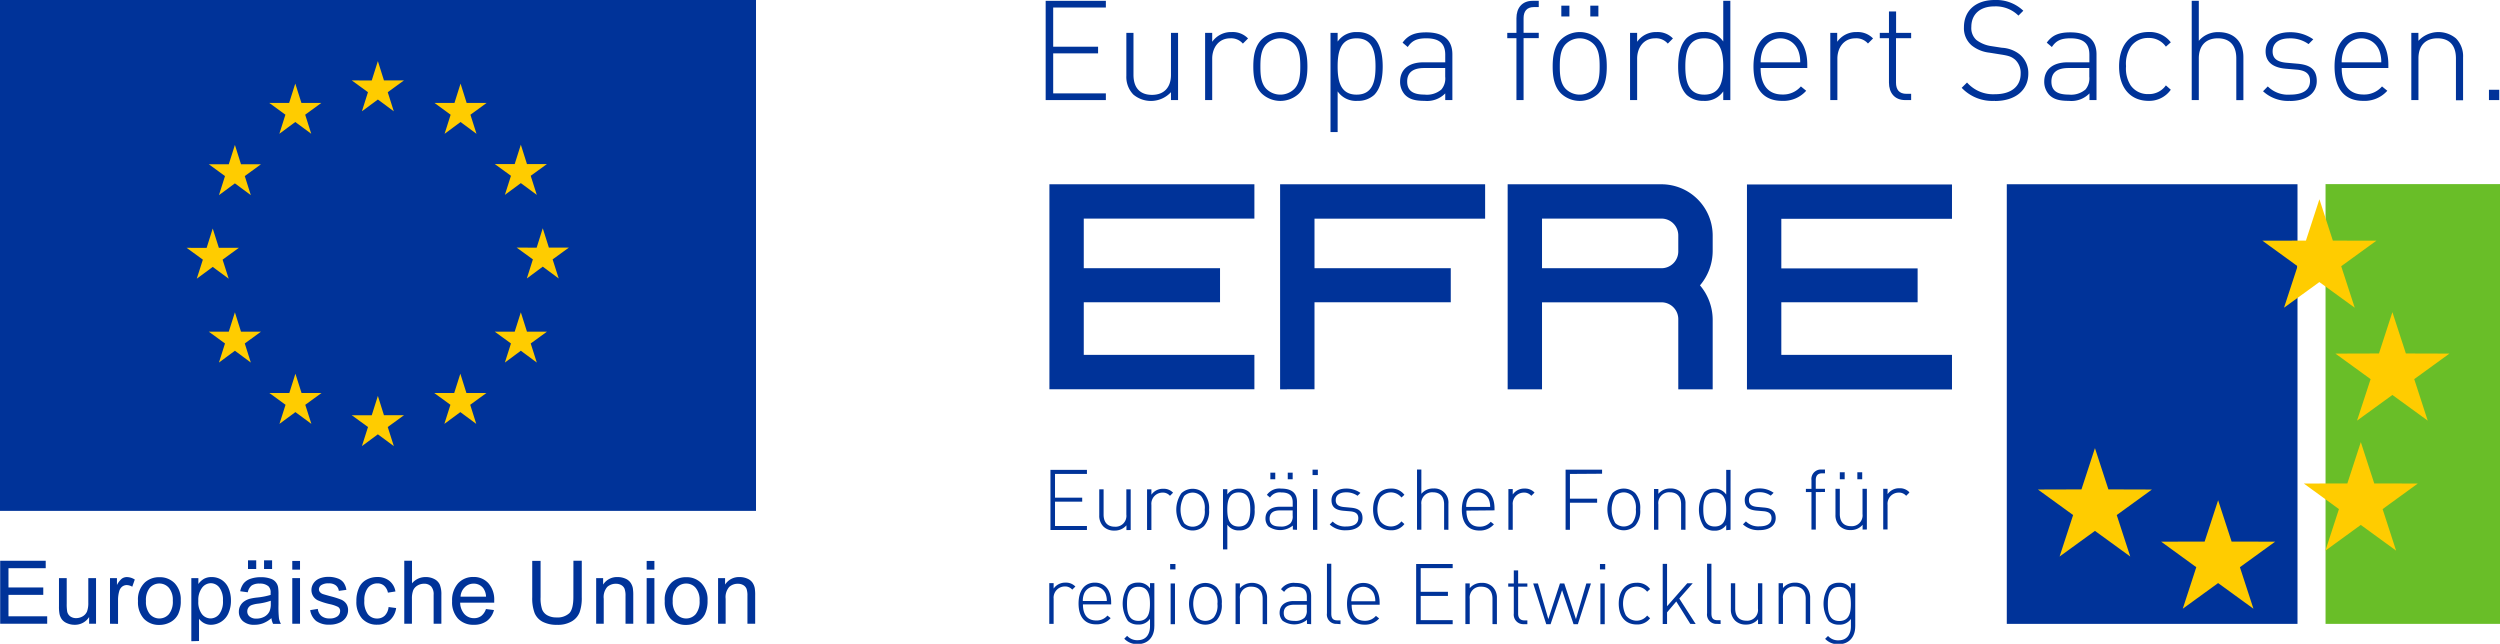 <svg id="Ebene_1" data-name="Ebene 1" xmlns="http://www.w3.org/2000/svg" viewBox="0 0 574.8 148.02"><defs><style>.cls-1{fill:#69be28;}.cls-2{fill:#039;}.cls-3{fill:#fc0;}</style></defs><title>EFRE_EU_quer_2014_rgb</title><polyline class="cls-1" points="534.69 143.44 574.8 143.44 574.8 42.33 534.69 42.33 534.69 143.44"/><polyline class="cls-2" points="461.4 143.44 528.24 143.44 528.24 42.36 461.4 42.36 461.4 143.44"/><polyline class="cls-3" points="536.37 55.32 533.28 45.81 530.18 55.32 520.17 55.34 528.26 61.21 525.14 70.75 533.27 64.85 541.4 70.75 538.29 61.21 546.38 55.34 536.37 55.32"/><polyline class="cls-3" points="553.16 81.27 550.06 71.77 546.97 81.27 536.96 81.3 545.05 87.17 541.93 96.71 550.06 90.81 558.18 96.71 555.08 87.17 563.17 81.3 553.16 81.27"/><polyline class="cls-3" points="545.89 111.16 542.8 101.65 539.7 111.16 529.69 111.17 537.77 117.05 534.66 126.6 542.79 120.69 550.91 126.6 547.81 117.05 555.9 111.17 545.89 111.16"/><polyline class="cls-3" points="513.09 124.52 509.99 115.02 506.89 124.52 496.89 124.54 504.97 130.41 501.86 139.96 509.99 134.06 518.11 139.96 515 130.41 523.1 124.54 513.09 124.52"/><polyline class="cls-3" points="484.76 112.52 481.67 103.03 478.57 112.52 468.56 112.55 476.65 118.42 473.54 127.96 481.67 122.06 489.79 127.96 486.68 118.42 494.77 112.55 484.76 112.52"/><path class="cls-2" d="M261.5,176.67v-.93h-7.34v-5.58h6.25v-.93h-6.25v-5.45h7.34v-.94h-8.39v13.83Zm10.06,0v-9.36h-1v5.81a2.49,2.49,0,0,1-2.65,2.79c-1.67,0-2.58-1-2.58-2.79v-5.81h-1v6a3.51,3.51,0,0,0,1,2.6,3.42,3.42,0,0,0,2.49.89,3.48,3.48,0,0,0,2.76-1.21v1.1Zm9.74-8.58a2.91,2.91,0,0,0-2.25-.9,3.19,3.19,0,0,0-2.73,1.36v-1.24h-1v9.36h1V170.9a2.57,2.57,0,0,1,2.5-2.83,2.14,2.14,0,0,1,1.77.74l.71-.72Zm8.28,3.9a5.15,5.15,0,0,0-1.17-3.77,3.8,3.8,0,0,0-5.2,0,6.66,6.66,0,0,0,0,7.54,3.82,3.82,0,0,0,5.2,0,5.15,5.15,0,0,0,1.17-3.77m-1,0a4.35,4.35,0,0,1-.84,3.13,2.78,2.78,0,0,1-3.88,0,6.25,6.25,0,0,1,0-6.26,2.78,2.78,0,0,1,3.88,0,4.35,4.35,0,0,1,.84,3.13m11.47,0a5.63,5.63,0,0,0-1.2-4,3.26,3.26,0,0,0-2.29-.82,3.12,3.12,0,0,0-2.78,1.33v-1.21h-1v13.83h1v-5.67a3.12,3.12,0,0,0,2.78,1.31,3.26,3.26,0,0,0,2.29-.81,5.61,5.61,0,0,0,1.2-4m-1,0c0,1.94-.35,3.92-2.64,3.92s-2.64-2-2.64-3.92.35-3.92,2.64-3.92,2.64,2,2.64,3.92m9.75-8.47h-1.13V165h1.13v-1.5Zm-4,0h-1.13V165h1.13v-1.5Zm5,13.15v-6.41c0-2-1.16-3.07-3.63-3.07a3.54,3.54,0,0,0-3.3,1.44l.72.62a2.67,2.67,0,0,1,2.58-1.18c1.9,0,2.64.79,2.64,2.29v1h-3c-2,0-3.26,1-3.26,2.7a2.64,2.64,0,0,0,.68,1.82,4.65,4.65,0,0,0,5.61-.19v.93Zm-1-3.26a2.32,2.32,0,0,1-.53,1.78,3.06,3.06,0,0,1-2.32.72c-1.69,0-2.45-.58-2.45-1.82s.78-1.89,2.39-1.89h2.91v1.21Zm5.79-10.57h-1.22v1.23h1.22v-1.23Zm-.12,4.47h-1v9.36h1v-9.36Zm10.39,6.7c0-1.83-1.18-2.31-2.74-2.44l-1.51-.14c-1.32-.12-1.91-.61-1.91-1.58,0-1.14.86-1.8,2.39-1.8a4.35,4.35,0,0,1,2.62.79l.67-.66a5.54,5.54,0,0,0-3.29-1c-2,0-3.36,1.05-3.36,2.66s.94,2.3,2.82,2.45l1.55.13c1.23.12,1.79.61,1.79,1.58,0,1.26-1,1.9-2.82,1.9a4,4,0,0,1-3.07-1.14l-.68.68a5.16,5.16,0,0,0,3.79,1.33c2.3,0,3.75-1.06,3.75-2.77m9.63,1.34-.68-.62a3.08,3.08,0,0,1-4.89-.06,5.93,5.93,0,0,1,0-5.36,3.08,3.08,0,0,1,4.89-.06l.68-.62a3.66,3.66,0,0,0-3.09-1.44c-2.54,0-4.11,1.83-4.11,4.8s1.57,4.79,4.11,4.79a3.65,3.65,0,0,0,3.09-1.43m10.12,1.32v-6a3.23,3.23,0,0,0-3.46-3.5,3.48,3.48,0,0,0-2.76,1.23v-5.58h-1v13.83h1v-5.8a2.49,2.49,0,0,1,2.64-2.8c1.68,0,2.59,1,2.59,2.8v5.8Zm10.6-4.47v-.44c0-2.86-1.41-4.57-3.75-4.57S347.7,169,347.7,172s1.4,4.79,4,4.79a4.23,4.23,0,0,0,3.37-1.43l-.73-.58a3.26,3.26,0,0,1-2.59,1.12c-2,0-3-1.32-3-3.69Zm-1-.79h-5.51a4.1,4.1,0,0,1,.33-1.77,2.66,2.66,0,0,1,4.85,0,4.43,4.43,0,0,1,.33,1.77m10.18-3.32a2.94,2.94,0,0,0-2.26-.9,3.19,3.19,0,0,0-2.73,1.36v-1.24h-1v9.36h1V170.9a2.57,2.57,0,0,1,2.5-2.83,2.15,2.15,0,0,1,1.77.74l.72-.72Zm15.55-4.31v-.94h-8.39v13.83h1V170.4h6.25v-.93h-6.25v-5.69Zm8.76,8.21a5.1,5.1,0,0,0-1.17-3.77,3.8,3.8,0,0,0-5.2,0,6.66,6.66,0,0,0,0,7.54,3.82,3.82,0,0,0,5.2,0,5.1,5.1,0,0,0,1.17-3.77m-1,0a4.35,4.35,0,0,1-.84,3.13,2.78,2.78,0,0,1-3.88,0,6.25,6.25,0,0,1,0-6.26,2.78,2.78,0,0,1,3.88,0,4.35,4.35,0,0,1,.84,3.13m11.42,4.68v-6a3.47,3.47,0,0,0-1-2.6,3.42,3.42,0,0,0-2.48-.9,3.47,3.47,0,0,0-2.76,1.23v-1.11h-1v9.36h1v-5.8a2.48,2.48,0,0,1,2.64-2.8c1.68,0,2.59,1,2.59,2.8v5.8Zm10.36,0V162.84h-1v5.68a3.09,3.09,0,0,0-2.77-1.33,3.24,3.24,0,0,0-2.29.82,7.2,7.2,0,0,0,0,8,3.24,3.24,0,0,0,2.29.81,3.09,3.09,0,0,0,2.77-1.31v1.2Zm-1-4.68c0,1.94-.35,3.92-2.64,3.92s-2.63-2-2.63-3.92.34-3.92,2.63-3.92,2.64,2,2.64,3.92m11.38,2c0-1.83-1.18-2.31-2.73-2.44l-1.52-.14c-1.32-.12-1.9-.61-1.9-1.58,0-1.14.86-1.8,2.39-1.8a4.35,4.35,0,0,1,2.62.79l.66-.66a5.48,5.48,0,0,0-3.28-1c-2,0-3.36,1.05-3.36,2.66s.93,2.3,2.82,2.45l1.55.13c1.22.12,1.79.61,1.79,1.58,0,1.26-1,1.9-2.82,1.9a4,4,0,0,1-3.07-1.14l-.68.68a5.15,5.15,0,0,0,3.79,1.33c2.29,0,3.74-1.06,3.74-2.77m11.33-6v-.74h-2.12v-2c0-1,.45-1.55,1.44-1.55h.68v-.88h-.86a2.18,2.18,0,0,0-2.25,2.45v2h-1.28v.74h1.28v8.62h1v-8.62Zm8.56-4.53h-1.12V165h1.12v-1.5Zm-4,0H434.6V165h1.12v-1.5Zm5.07,13.15v-9.36h-1v5.81a2.48,2.48,0,0,1-2.64,2.79c-1.67,0-2.58-1-2.58-2.79v-5.81h-1v6a3.47,3.47,0,0,0,1,2.6,3.39,3.39,0,0,0,2.48.89,3.48,3.48,0,0,0,2.76-1.21v1.1Zm9.75-8.58a2.93,2.93,0,0,0-2.25-.9,3.21,3.21,0,0,0-2.74,1.36v-1.24h-1v9.36h1V170.9a2.57,2.57,0,0,1,2.5-2.83,2.12,2.12,0,0,1,1.77.74l.72-.72" transform="translate(-11.59 -54.81)"/><path class="cls-2" d="M258.84,189.67a2.94,2.94,0,0,0-2.26-.9,3.24,3.24,0,0,0-2.74,1.36v-1.24h-1v9.36h1v-5.77a2.58,2.58,0,0,1,2.51-2.83,2.14,2.14,0,0,1,1.77.73l.72-.71Zm8.23,4.11v-.44c0-2.86-1.42-4.57-3.75-4.57s-3.75,1.79-3.75,4.8,1.4,4.79,4,4.79a4.24,4.24,0,0,0,3.38-1.43l-.74-.59a3.23,3.23,0,0,1-2.58,1.13c-2,0-3.05-1.32-3.05-3.69Zm-1-.79h-5.52a4.39,4.39,0,0,1,.33-1.77,2.67,2.67,0,0,1,4.86,0,4.39,4.39,0,0,1,.33,1.77M277,198.78v-9.89h-1v1.2a3.12,3.12,0,0,0-2.78-1.32,3.26,3.26,0,0,0-2.29.82,7.2,7.2,0,0,0,0,8,3.26,3.26,0,0,0,2.29.81,3.11,3.11,0,0,0,2.78-1.31v1.67c0,1.84-.87,3.24-2.83,3.24a3.11,3.11,0,0,1-2.43-1l-.66.66a4,4,0,0,0,3.09,1.24c2.42,0,3.82-1.71,3.82-4.05m-1-5.21c0,1.94-.35,3.92-2.64,3.92s-2.64-2-2.64-3.92.35-3.92,2.64-3.92,2.64,2,2.64,3.92m5.86-9.15h-1.22v1.23h1.22v-1.23Zm-.11,4.47h-1v9.36h1v-9.36Zm10.76,4.68a5.13,5.13,0,0,0-1.17-3.77,3.8,3.8,0,0,0-5.2,0,6.71,6.71,0,0,0,0,7.54,3.82,3.82,0,0,0,5.2,0,5.16,5.16,0,0,0,1.17-3.77m-1,0a4.32,4.32,0,0,1-.84,3.12,2.75,2.75,0,0,1-3.88,0,6.23,6.23,0,0,1,0-6.25,2.78,2.78,0,0,1,3.88,0,4.35,4.35,0,0,1,.84,3.13m11.42,4.68v-6a3.55,3.55,0,0,0-1-2.6,3.79,3.79,0,0,0-5.25.33v-1.11h-1v9.36h1v-5.81a2.48,2.48,0,0,1,2.64-2.79c1.67,0,2.59,1,2.59,2.79v5.81Zm10.13,0v-6.41c0-2-1.17-3.07-3.63-3.07a3.55,3.55,0,0,0-3.3,1.44l.72.62a2.65,2.65,0,0,1,2.58-1.18c1.9,0,2.64.79,2.64,2.29V193h-3c-2,0-3.26,1-3.26,2.7a2.67,2.67,0,0,0,.68,1.82,4.65,4.65,0,0,0,5.61-.19v.93Zm-1-3.26a2.41,2.41,0,0,1-.52,1.78,3.09,3.09,0,0,1-2.33.72c-1.69,0-2.45-.58-2.45-1.82s.78-1.89,2.39-1.89h2.91V195Zm7.75,3.26v-.87h-.68c-1.11,0-1.44-.53-1.44-1.58V184.42h-1v11.4a2.14,2.14,0,0,0,2.26,2.43Zm9-4.47v-.44c0-2.86-1.42-4.57-3.75-4.57s-3.75,1.79-3.75,4.8,1.4,4.79,4,4.79a4.25,4.25,0,0,0,3.38-1.43l-.74-.59a3.23,3.23,0,0,1-2.58,1.13c-2,0-3-1.32-3-3.69Zm-1-.79h-5.52a4.39,4.39,0,0,1,.33-1.77,2.67,2.67,0,0,1,4.86,0,4.39,4.39,0,0,1,.33,1.77m17.79,5.26v-.93h-7.35v-5.57h6.26v-.94h-6.26v-5.45h7.35v-.94h-8.4v13.83Zm10.17,0v-6a3.51,3.51,0,0,0-1-2.6,3.42,3.42,0,0,0-2.49-.9,3.48,3.48,0,0,0-2.76,1.23v-1.11h-1v9.36h1v-5.81a2.49,2.49,0,0,1,2.65-2.79c1.67,0,2.58,1,2.58,2.79v5.81Zm7,0v-.87h-.68c-1,0-1.44-.59-1.44-1.56v-6.19h2.12v-.74h-2.12v-3h-1v3h-1.28v.74h1.28v6.17a2.19,2.19,0,0,0,2.26,2.45Zm14.64-9.36h-1.08l-2.39,8.19-2.68-8.19h-1l-2.67,8.19-2.39-8.19h-1.09l3,9.36h1l2.64-7.81,2.64,7.81h1l3-9.36Zm3.26-4.47h-1.21v1.23h1.21v-1.23Zm-.11,4.47h-1v9.36h1v-9.36Zm10.43,8-.68-.62a3.08,3.08,0,0,1-4.89-.06,5.85,5.85,0,0,1,0-5.36,3.08,3.08,0,0,1,4.89-.06l.68-.62a3.66,3.66,0,0,0-3.09-1.44c-2.55,0-4.12,1.83-4.12,4.8s1.57,4.79,4.12,4.79a3.65,3.65,0,0,0,3.09-1.43m10.48,1.32-3.77-5.86,3.09-3.5h-1.26l-4.64,5.28v-9.75h-1v13.83h1v-2.68L397,193.1l3.22,5.15Zm5.73,0v-.87h-.68c-1.11,0-1.43-.53-1.43-1.58V184.42h-1v11.4a2.14,2.14,0,0,0,2.26,2.43Zm9.59,0v-9.36h-1v5.8a2.49,2.49,0,0,1-2.65,2.8c-1.67,0-2.58-1-2.58-2.8v-5.8h-1v6a3.51,3.51,0,0,0,1,2.6,3.42,3.42,0,0,0,2.49.89,3.49,3.49,0,0,0,2.76-1.22v1.11Zm11,0v-6a3.51,3.51,0,0,0-1-2.6,3.42,3.42,0,0,0-2.49-.9,3.47,3.47,0,0,0-2.76,1.23v-1.11h-1v9.36h1v-5.81a2.48,2.48,0,0,1,2.64-2.79c1.67,0,2.59,1,2.59,2.79v5.81Zm10.37.53v-9.89h-1v1.2a3.13,3.13,0,0,0-2.78-1.32,3.26,3.26,0,0,0-2.29.82,7.15,7.15,0,0,0,0,8,3.26,3.26,0,0,0,2.29.81,3.12,3.12,0,0,0,2.78-1.31v1.67c0,1.84-.87,3.24-2.84,3.24a3.07,3.07,0,0,1-2.42-1l-.67.66a4.06,4.06,0,0,0,3.09,1.24c2.43,0,3.83-1.71,3.83-4.05m-1-5.21c0,1.94-.35,3.92-2.65,3.92s-2.64-2-2.64-3.92.36-3.92,2.64-3.92,2.65,2,2.65,3.92" transform="translate(-11.59 -54.81)"/><path class="cls-2" d="M292.1,116.47H260.77v-11.4H300v-7.9H252.87v47.14H300V136.4H260.77V124.3H292.1v-7.83Zm21.72,27.84v-20h31.33v-7.83H313.82v-11.4h39.23v-7.9H305.91v47.14Zm52.31-39.24h27.42a3.86,3.86,0,0,1,3.91,3.92v3.49a3.87,3.87,0,0,1-3.91,4H366.13v-11.4Zm39.24,7.41V109a11.79,11.79,0,0,0-11.82-11.82H358.23v47.14h7.9v-20h27.42a3.87,3.87,0,0,1,3.91,4v16h7.91v-16a12.26,12.26,0,0,0-2.92-7.9,12.26,12.26,0,0,0,2.92-7.9m47.12,4H421.15v-11.4h39.24v-7.9H413.25v47.14h47.14V136.4H421.15V124.3h31.34v-7.83" transform="translate(-11.59 -54.81)"/><polyline class="cls-2" points="240.42 23.01 240.42 0.19 254.26 0.19 254.26 1.73 242.15 1.73 242.15 10.74 252.47 10.74 252.47 12.27 242.15 12.27 242.15 21.47 254.26 21.47 254.26 23.01 240.42 23.01"/><path class="cls-2" d="M280.82,77.82V76a6.28,6.28,0,0,1-8.65.55,5.81,5.81,0,0,1-1.61-4.3V62.37h1.64V72c0,3,1.5,4.62,4.26,4.62s4.36-1.7,4.36-4.62V62.37h1.63V77.82h-1.63" transform="translate(-11.59 -54.81)"/><path class="cls-2" d="M297.35,64.84a3.53,3.53,0,0,0-2.91-1.22c-2.66,0-4.14,2.18-4.14,4.68v9.52h-1.63V62.37h1.63v2.05a5.31,5.31,0,0,1,4.52-2.24,4.86,4.86,0,0,1,3.72,1.47l-1.19,1.19" transform="translate(-11.59 -54.81)"/><path class="cls-2" d="M309.17,64.94a4.55,4.55,0,0,0-6.41,0c-1.28,1.28-1.38,3.36-1.38,5.16s.1,3.87,1.38,5.16a4.58,4.58,0,0,0,6.41,0c1.28-1.29,1.38-3.37,1.38-5.16s-.1-3.88-1.38-5.16Zm1.09,11.37a6.26,6.26,0,0,1-8.58,0c-1.64-1.63-1.93-4-1.93-6.21s.29-4.59,1.93-6.22a6.26,6.26,0,0,1,8.58,0c1.63,1.63,1.93,4,1.93,6.22s-.3,4.58-1.93,6.21" transform="translate(-11.59 -54.81)"/><path class="cls-2" d="M323.5,63.62c-3.79,0-4.36,3.27-4.36,6.48s.57,6.47,4.36,6.47,4.35-3.27,4.35-6.47-.57-6.48-4.35-6.48Zm4,13.05A5.45,5.45,0,0,1,323.72,78a5.11,5.11,0,0,1-4.58-2.18v9.36H317.5V62.37h1.64v2a5.14,5.14,0,0,1,4.58-2.18,5.4,5.4,0,0,1,3.78,1.35c1.57,1.57,2,4.13,2,6.57s-.42,5-2,6.57" transform="translate(-11.59 -54.81)"/><path class="cls-2" d="M343.88,70.45h-4.81c-2.66,0-3.94,1.06-3.94,3.11s1.25,3,4,3A5.08,5.08,0,0,0,343,75.38a3.91,3.91,0,0,0,.87-2.94v-2Zm0,7.37V76.28A5.79,5.79,0,0,1,339.16,78c-2.27,0-3.55-.38-4.55-1.41a4.42,4.42,0,0,1-1.11-3c0-2.82,2-4.45,5.38-4.45h5V67.4c0-2.46-1.22-3.78-4.36-3.78-2.18,0-3.3.55-4.26,2l-1.19-1c1.31-1.82,2.95-2.37,5.45-2.37,4.07,0,6,1.83,6,5.06V77.82h-1.63" transform="translate(-11.59 -54.81)"/><path class="cls-2" d="M361.89,63.59V77.82h-1.64V63.59h-2.11V62.37h2.11V59c0-2.34,1.28-4,3.72-4h1.41v1.44h-1.13c-1.63,0-2.36,1-2.36,2.56v3.36h3.49v1.22h-3.49" transform="translate(-11.59 -54.81)"/><path class="cls-2" d="M377.23,58.59V56.12h1.86v2.47Zm-6.66,0V56.12h1.86v2.47ZM378,64.94a4.55,4.55,0,0,0-6.41,0c-1.27,1.28-1.37,3.36-1.37,5.16s.1,3.87,1.37,5.16a4.58,4.58,0,0,0,6.41,0c1.29-1.29,1.38-3.37,1.38-5.16s-.09-3.88-1.38-5.16Zm1.09,11.37a6.26,6.26,0,0,1-8.58,0c-1.64-1.63-1.93-4-1.93-6.21s.29-4.59,1.93-6.22a6.26,6.26,0,0,1,8.58,0c1.64,1.63,1.93,4,1.93,6.22s-.29,4.58-1.93,6.21" transform="translate(-11.59 -54.81)"/><path class="cls-2" d="M395.05,64.84a3.54,3.54,0,0,0-2.92-1.22c-2.66,0-4.13,2.18-4.13,4.68v9.52h-1.63V62.37H388v2.05a5.3,5.3,0,0,1,4.52-2.24,4.85,4.85,0,0,1,3.71,1.47l-1.18,1.19" transform="translate(-11.59 -54.81)"/><path class="cls-2" d="M403.44,63.62c-3.78,0-4.36,3.27-4.36,6.48s.58,6.47,4.36,6.47,4.36-3.27,4.36-6.47-.58-6.48-4.36-6.48Zm4.36,14.2v-2A5.11,5.11,0,0,1,403.22,78a5.47,5.47,0,0,1-3.79-1.34c-1.57-1.57-2-4.14-2-6.57s.41-5,2-6.57a5.43,5.43,0,0,1,3.79-1.35,5.14,5.14,0,0,1,4.58,2.18V55h1.63V77.82H407.8" transform="translate(-11.59 -54.81)"/><path class="cls-2" d="M424.94,66.22a4.38,4.38,0,0,0-8,0,7.17,7.17,0,0,0-.54,2.92h9.09a7,7,0,0,0-.54-2.92Zm-8.55,4.23c0,3.91,1.76,6.09,5,6.09a5.39,5.39,0,0,0,4.26-1.86l1.22,1A7,7,0,0,1,421.32,78c-4.26,0-6.57-2.75-6.57-7.91,0-5,2.31-7.92,6.19-7.92s6.18,2.82,6.18,7.53v.74H416.39" transform="translate(-11.59 -54.81)"/><path class="cls-2" d="M441.09,64.84a3.52,3.52,0,0,0-2.91-1.22c-2.66,0-4.14,2.18-4.14,4.68v9.52h-1.63V62.37H434v2.05a5.3,5.3,0,0,1,4.52-2.24,4.86,4.86,0,0,1,3.72,1.47l-1.19,1.19" transform="translate(-11.59 -54.81)"/><path class="cls-2" d="M449.62,77.82c-2.44,0-3.72-1.7-3.72-4V63.59h-2.11V62.37h2.11V57.44h1.64v4.93H451v1.22h-3.48V73.81c0,1.6.73,2.57,2.37,2.57H451v1.44h-1.4" transform="translate(-11.59 -54.81)"/><path class="cls-2" d="M470.23,78a9.69,9.69,0,0,1-7.61-3l1.23-1.22a8,8,0,0,0,6.47,2.69c3.59,0,5.86-1.73,5.86-4.71a4.16,4.16,0,0,0-1.24-3.2c-.84-.71-1.45-.93-3.31-1.22L469,66.92a7.88,7.88,0,0,1-4.07-1.66,5.19,5.19,0,0,1-1.79-4.2c0-3.81,2.72-6.25,7.08-6.25a9,9,0,0,1,6.57,2.47l-1.12,1.12a7.42,7.42,0,0,0-5.55-2.12c-3.3,0-5.28,1.83-5.28,4.72A3.68,3.68,0,0,0,466,64a7.4,7.4,0,0,0,3.4,1.41l2.47.38a7.24,7.24,0,0,1,4.07,1.51,5.58,5.58,0,0,1,2,4.42c0,3.84-3,6.31-7.68,6.31" transform="translate(-11.59 -54.81)"/><path class="cls-2" d="M492,70.45h-4.8c-2.66,0-3.95,1.06-3.95,3.11s1.25,3,4,3a5.1,5.1,0,0,0,3.85-1.19,4,4,0,0,0,.86-2.94v-2Zm0,7.37V76.28A5.76,5.76,0,0,1,487.27,78c-2.27,0-3.55-.38-4.55-1.41a4.43,4.43,0,0,1-1.12-3c0-2.82,2-4.45,5.38-4.45h5V67.4c0-2.46-1.22-3.78-4.36-3.78-2.18,0-3.3.55-4.26,2l-1.18-1c1.31-1.82,2.94-2.37,5.44-2.37,4.07,0,6,1.83,6,5.06V77.82H492" transform="translate(-11.59 -54.81)"/><path class="cls-2" d="M505.6,78c-4.2,0-6.79-3-6.79-7.91s2.59-7.92,6.79-7.92a6.06,6.06,0,0,1,5.1,2.37l-1.13,1a4.71,4.71,0,0,0-4-2,4.79,4.79,0,0,0-4.1,2.05,7.19,7.19,0,0,0-1.06,4.43,7.16,7.16,0,0,0,1.06,4.42,4.77,4.77,0,0,0,4.1,2,4.71,4.71,0,0,0,4-2l1.13,1A6.06,6.06,0,0,1,505.6,78" transform="translate(-11.59 -54.81)"/><path class="cls-2" d="M525.76,77.82V68.24c0-3-1.51-4.62-4.26-4.62s-4.36,1.7-4.36,4.62v9.58h-1.63V55h1.63V64.2a5.71,5.71,0,0,1,4.55-2c3.52,0,5.7,2.21,5.7,5.77v9.87h-1.63" transform="translate(-11.59 -54.81)"/><path class="cls-2" d="M538.16,78a8.46,8.46,0,0,1-6.25-2.21L533,74.68a6.57,6.57,0,0,0,5.07,1.89c3,0,4.64-1.06,4.64-3.14,0-1.6-.93-2.41-3-2.6l-2.56-.22c-3.1-.26-4.65-1.64-4.65-4,0-2.66,2.18-4.39,5.55-4.39a9.07,9.07,0,0,1,5.41,1.63l-1.09,1.1a7.09,7.09,0,0,0-4.32-1.32c-2.54,0-3.94,1.09-3.94,3,0,1.6,1,2.4,3.14,2.6l2.5.22c2.56.22,4.51,1,4.51,4,0,2.82-2.4,4.58-6.18,4.58" transform="translate(-11.59 -54.81)"/><path class="cls-2" d="M558.54,66.22a4.38,4.38,0,0,0-8,0,7.32,7.32,0,0,0-.55,2.92h9.1a7.17,7.17,0,0,0-.54-2.92ZM550,70.45c0,3.91,1.77,6.09,5,6.09a5.39,5.39,0,0,0,4.26-1.86l1.22,1A7,7,0,0,1,554.92,78c-4.26,0-6.57-2.75-6.57-7.91,0-5,2.31-7.92,6.18-7.92s6.19,2.82,6.19,7.53v.74H550" transform="translate(-11.59 -54.81)"/><path class="cls-2" d="M576.26,77.82V68.24c0-3-1.5-4.62-4.26-4.62s-4.36,1.7-4.36,4.62v9.58H566V62.37h1.63V64.2a6.28,6.28,0,0,1,8.65-.55A5.81,5.81,0,0,1,577.9,68v9.87h-1.64" transform="translate(-11.59 -54.81)"/><polyline class="cls-2" points="572.26 23.01 572.26 20.64 574.63 20.64 574.63 23.01 572.26 23.01"/><polygon class="cls-2" points="0 0 173.82 0 173.82 117.46 0 117.46 0 0 0 0"/><polygon class="cls-3" points="83.21 25.59 86.88 22.88 90.54 25.59 89.15 21.2 92.87 18.49 88.28 18.49 86.88 14.05 85.47 18.5 80.88 18.49 84.6 21.2 83.21 25.59 83.21 25.59"/><polygon class="cls-3" points="64.23 30.76 67.89 28.05 71.56 30.76 70.17 26.37 73.89 23.66 69.3 23.66 67.89 19.21 66.48 23.66 61.9 23.66 65.62 26.37 64.23 30.76 64.23 30.76"/><polygon class="cls-3" points="54.01 33.32 52.6 37.77 48.01 37.77 51.73 40.48 50.34 44.87 54.01 42.16 57.67 44.87 56.28 40.48 60 37.77 55.41 37.77 54.01 33.32 54.01 33.32"/><polygon class="cls-3" points="48.91 61.37 52.58 64.08 51.18 59.7 54.91 56.98 50.32 56.98 48.91 52.54 47.51 56.99 42.91 56.98 46.64 59.7 45.24 64.08 48.91 61.37 48.91 61.37"/><polygon class="cls-3" points="55.41 76.26 54.01 71.81 52.6 76.26 48.01 76.26 51.73 78.97 50.34 83.36 54.01 80.64 57.67 83.36 56.28 78.97 60 76.26 55.41 76.26 55.41 76.26"/><polygon class="cls-3" points="69.33 90.36 67.92 85.92 66.52 90.36 61.93 90.36 65.65 93.07 64.25 97.46 67.92 94.75 71.59 97.46 70.19 93.07 73.92 90.36 69.33 90.36 69.33 90.36"/><polygon class="cls-3" points="88.28 95.47 86.88 91.03 85.47 95.48 80.88 95.47 84.61 98.18 83.21 102.57 86.88 99.86 90.55 102.57 89.15 98.18 92.88 95.47 88.28 95.47 88.28 95.47"/><polygon class="cls-3" points="107.24 90.36 105.84 85.92 104.43 90.36 99.84 90.36 103.56 93.07 102.17 97.46 105.84 94.75 109.5 97.46 108.11 93.07 111.83 90.36 107.24 90.36 107.24 90.36"/><polygon class="cls-3" points="121.16 76.26 119.75 71.81 118.34 76.26 113.76 76.26 117.48 78.97 116.08 83.36 119.75 80.64 123.42 83.36 122.02 78.97 125.75 76.26 121.16 76.26 121.16 76.26"/><polygon class="cls-3" points="130.79 56.93 126.2 56.93 124.79 52.48 123.39 56.94 118.79 56.93 122.52 59.64 121.13 64.03 124.79 61.31 128.46 64.03 127.06 59.64 130.79 56.93 130.79 56.93"/><polygon class="cls-3" points="116.08 44.81 119.75 42.1 123.42 44.81 122.02 40.42 125.75 37.72 121.16 37.72 119.75 33.27 118.34 37.72 113.76 37.72 117.48 40.42 116.08 44.81 116.08 44.81"/><polygon class="cls-3" points="105.89 19.22 104.49 23.67 99.89 23.66 103.61 26.38 102.22 30.77 105.89 28.05 109.56 30.77 108.16 26.38 111.89 23.66 107.29 23.66 105.89 19.22 105.89 19.22"/><path class="cls-2" d="M11.63,198.22V183.74H22.1v1.71H13.54v4.43h8v1.7h-8v4.93h8.9v1.71Z" transform="translate(-11.59 -54.81)"/><path class="cls-2" d="M32.08,198.22v-1.54a3.84,3.84,0,0,1-3.33,1.78A4.24,4.24,0,0,1,27,198.1a2.81,2.81,0,0,1-1.19-.89,3.29,3.29,0,0,1-.55-1.32,9.22,9.22,0,0,1-.11-1.66v-6.5h1.78v5.82a10.66,10.66,0,0,0,.11,1.88,1.88,1.88,0,0,0,.71,1.1,2.24,2.24,0,0,0,1.34.4,3,3,0,0,0,1.51-.41,2.38,2.38,0,0,0,1-1.12,5.68,5.68,0,0,0,.29-2.05v-5.62h1.78v10.49Z" transform="translate(-11.59 -54.81)"/><path class="cls-2" d="M36.88,198.22V187.73h1.6v1.59a4.39,4.39,0,0,1,1.13-1.47,2,2,0,0,1,1.14-.36,3.49,3.49,0,0,1,1.83.57L42,189.71a2.62,2.62,0,0,0-1.31-.38,1.72,1.72,0,0,0-1,.35,2,2,0,0,0-.67,1,7.21,7.21,0,0,0-.29,2.08v5.49Z" transform="translate(-11.59 -54.81)"/><path class="cls-2" d="M43.32,193a5.39,5.39,0,0,1,1.62-4.31,4.86,4.86,0,0,1,3.3-1.17,4.71,4.71,0,0,1,3.54,1.42,5.41,5.41,0,0,1,1.37,3.92,6.84,6.84,0,0,1-.61,3.18,4.27,4.27,0,0,1-1.76,1.81,5.26,5.26,0,0,1-2.54.64,4.72,4.72,0,0,1-3.56-1.41A5.65,5.65,0,0,1,43.32,193Zm1.83,0a4.45,4.45,0,0,0,.88,3,2.91,2.91,0,0,0,4.41,0,4.56,4.56,0,0,0,.88-3.07,4.32,4.32,0,0,0-.88-2.95A2.92,2.92,0,0,0,46,190,4.43,4.43,0,0,0,45.15,193Z" transform="translate(-11.59 -54.81)"/><path class="cls-2" d="M55.58,202.24V187.73H57.2v1.36a4,4,0,0,1,1.3-1.2,3.5,3.5,0,0,1,1.74-.4,4.18,4.18,0,0,1,2.38.69,4.27,4.27,0,0,1,1.55,1.95,7.12,7.12,0,0,1,.52,2.77,7,7,0,0,1-.58,2.9,4.41,4.41,0,0,1-4,2.66,3.35,3.35,0,0,1-1.6-.38,3.51,3.51,0,0,1-1.16-1v5.11ZM57.19,193a4.57,4.57,0,0,0,.82,3,2.54,2.54,0,0,0,2,1,2.58,2.58,0,0,0,2-1,4.76,4.76,0,0,0,.84-3.1,4.66,4.66,0,0,0-.82-3,2.51,2.51,0,0,0-2-1,2.56,2.56,0,0,0-2,1.07A4.67,4.67,0,0,0,57.19,193Z" transform="translate(-11.59 -54.81)"/><path class="cls-2" d="M74,196.93a6.62,6.62,0,0,1-1.91,1.18,5.46,5.46,0,0,1-2,.35,3.8,3.8,0,0,1-2.66-.85,2.8,2.8,0,0,1-.92-2.16,2.77,2.77,0,0,1,.35-1.4,2.87,2.87,0,0,1,.92-1,4.28,4.28,0,0,1,1.28-.58,13.35,13.35,0,0,1,1.58-.27,16.08,16.08,0,0,0,3.17-.61c0-.24,0-.4,0-.46a1.93,1.93,0,0,0-.51-1.53,2.92,2.92,0,0,0-2-.61,3.13,3.13,0,0,0-1.85.44,2.69,2.69,0,0,0-.89,1.56l-1.74-.24a4.39,4.39,0,0,1,.78-1.8,3.5,3.5,0,0,1,1.57-1.06,7,7,0,0,1,2.39-.37,6.31,6.31,0,0,1,2.18.32,2.5,2.5,0,0,1,1.79,2,10,10,0,0,1,.09,1.64v2.37a24.59,24.59,0,0,0,.11,3.14,4.13,4.13,0,0,0,.45,1.26H74.38A3.82,3.82,0,0,1,74,196.93Zm-.15-4a13.75,13.75,0,0,1-2.91.67,6.69,6.69,0,0,0-1.55.35,1.6,1.6,0,0,0-.7.58,1.57,1.57,0,0,0-.25.85,1.51,1.51,0,0,0,.54,1.18,2.31,2.31,0,0,0,1.58.48,3.81,3.81,0,0,0,1.83-.45,2.78,2.78,0,0,0,1.17-1.23,4.35,4.35,0,0,0,.29-1.78Zm-5.24-7.29v-2H70.5v2Zm3.69,0v-2h1.85v2Z" transform="translate(-11.59 -54.81)"/><path class="cls-2" d="M78.79,185.78v-2h1.78v2Zm0,12.44V187.73h1.78v10.49Z" transform="translate(-11.59 -54.81)"/><path class="cls-2" d="M82.91,195.09l1.75-.28a2.45,2.45,0,0,0,.83,1.62,2.84,2.84,0,0,0,1.89.57,2.8,2.8,0,0,0,1.82-.5,1.53,1.53,0,0,0,.59-1.17,1.07,1.07,0,0,0-.52-1,7.93,7.93,0,0,0-1.82-.61,15.81,15.81,0,0,1-2.71-.85,2.57,2.57,0,0,1-1.15-1,2.62,2.62,0,0,1-.39-1.41,2.71,2.71,0,0,1,.32-1.29,2.92,2.92,0,0,1,.88-1,3.62,3.62,0,0,1,1.13-.52,5.46,5.46,0,0,1,1.54-.21,6,6,0,0,1,2.16.36,2.8,2.8,0,0,1,1.38,1,3.86,3.86,0,0,1,.62,1.63l-1.74.23a1.89,1.89,0,0,0-.69-1.26,2.47,2.47,0,0,0-1.61-.46,2.92,2.92,0,0,0-1.75.41,1.19,1.19,0,0,0-.52.95,1,1,0,0,0,.22.62,1.49,1.49,0,0,0,.68.47c.18.07.7.22,1.57.46a21.12,21.12,0,0,1,2.63.82,2.77,2.77,0,0,1,1.18.94,2.62,2.62,0,0,1,.42,1.52,2.94,2.94,0,0,1-.52,1.67A3.28,3.28,0,0,1,89.6,198a5.35,5.35,0,0,1-2.21.43,4.93,4.93,0,0,1-3.12-.85A4,4,0,0,1,82.91,195.09Z" transform="translate(-11.59 -54.81)"/><path class="cls-2" d="M100.93,194.38l1.74.23a4.59,4.59,0,0,1-1.46,2.83,4.3,4.3,0,0,1-2.9,1,4.52,4.52,0,0,1-3.47-1.41,5.72,5.72,0,0,1-1.31-4,7.22,7.22,0,0,1,.57-3,3.85,3.85,0,0,1,1.71-1.91,5,5,0,0,1,2.51-.64,4.31,4.31,0,0,1,2.79.87,3.94,3.94,0,0,1,1.4,2.45l-1.73.27a2.86,2.86,0,0,0-.88-1.59,2.24,2.24,0,0,0-1.51-.54,2.75,2.75,0,0,0-2.19,1,4.56,4.56,0,0,0-.84,3,4.75,4.75,0,0,0,.81,3.08,2.64,2.64,0,0,0,2.12,1,2.49,2.49,0,0,0,1.75-.65A3.21,3.21,0,0,0,100.93,194.38Z" transform="translate(-11.59 -54.81)"/><path class="cls-2" d="M104.54,198.22V183.74h1.78v5.19a4,4,0,0,1,3.14-1.44,4.16,4.16,0,0,1,2,.46,2.72,2.72,0,0,1,1.24,1.27,6,6,0,0,1,.37,2.35v6.65h-1.78v-6.65a2.73,2.73,0,0,0-.58-1.94,2.18,2.18,0,0,0-1.64-.61,2.9,2.9,0,0,0-1.48.41,2.38,2.38,0,0,0-1,1.11,5.32,5.32,0,0,0-.29,1.94v5.74Z" transform="translate(-11.59 -54.81)"/><path class="cls-2" d="M123.32,194.84l1.84.23a4.51,4.51,0,0,1-1.61,2.5,4.88,4.88,0,0,1-3,.89,4.8,4.8,0,0,1-3.66-1.42,5.53,5.53,0,0,1-1.35-4,5.81,5.81,0,0,1,1.37-4.11,4.64,4.64,0,0,1,3.54-1.46,4.47,4.47,0,0,1,3.43,1.43,5.71,5.71,0,0,1,1.34,4c0,.1,0,.26,0,.47h-7.83a4.06,4.06,0,0,0,1,2.65,2.94,2.94,0,0,0,2.2.92,2.71,2.71,0,0,0,1.66-.52A3.35,3.35,0,0,0,123.32,194.84ZM117.48,192h5.86a3.54,3.54,0,0,0-.67-2,2.75,2.75,0,0,0-2.21-1,2.83,2.83,0,0,0-2,.82A3.25,3.25,0,0,0,117.48,192Z" transform="translate(-11.59 -54.81)"/><path class="cls-2" d="M143.43,183.74h1.92v8.36a9.87,9.87,0,0,1-.49,3.47,4.2,4.2,0,0,1-1.79,2.09,6.26,6.26,0,0,1-3.38.81,7,7,0,0,1-3.33-.7,4.06,4.06,0,0,1-1.85-2,9.71,9.71,0,0,1-.55-3.64v-8.36h1.92v8.35a8.06,8.06,0,0,0,.35,2.79,2.63,2.63,0,0,0,1.2,1.37,4.12,4.12,0,0,0,2.09.49,4,4,0,0,0,3-1q.9-1,.9-3.69Z" transform="translate(-11.59 -54.81)"/><path class="cls-2" d="M148.66,198.22V187.73h1.6v1.49a3.77,3.77,0,0,1,3.34-1.73,4.32,4.32,0,0,1,1.74.34,2.74,2.74,0,0,1,1.19.9,3.32,3.32,0,0,1,.56,1.31,10.87,10.87,0,0,1,.1,1.73v6.45h-1.78v-6.38a4.75,4.75,0,0,0-.21-1.63,1.71,1.71,0,0,0-.74-.86,2.36,2.36,0,0,0-1.24-.32,2.89,2.89,0,0,0-2,.72,3.57,3.57,0,0,0-.82,2.74v5.73Z" transform="translate(-11.59 -54.81)"/><path class="cls-2" d="M160.27,185.78v-2h1.78v2Zm0,12.44V187.73h1.78v10.49Z" transform="translate(-11.59 -54.81)"/><path class="cls-2" d="M164.43,193a5.39,5.39,0,0,1,1.63-4.31,4.86,4.86,0,0,1,3.3-1.17,4.67,4.67,0,0,1,3.53,1.42,5.37,5.37,0,0,1,1.38,3.92,7,7,0,0,1-.61,3.18,4.35,4.35,0,0,1-1.77,1.81,5.22,5.22,0,0,1-2.53.64,4.74,4.74,0,0,1-3.57-1.41A5.69,5.69,0,0,1,164.43,193Zm1.83,0a4.5,4.5,0,0,0,.88,3,2.92,2.92,0,0,0,4.42,0,4.56,4.56,0,0,0,.88-3.07,4.32,4.32,0,0,0-.89-2.95,2.81,2.81,0,0,0-2.19-1,2.86,2.86,0,0,0-2.22,1A4.49,4.49,0,0,0,166.26,193Z" transform="translate(-11.59 -54.81)"/><path class="cls-2" d="M176.69,198.22V187.73h1.61v1.49a3.77,3.77,0,0,1,3.34-1.73,4.32,4.32,0,0,1,1.74.34,2.74,2.74,0,0,1,1.19.9,3.31,3.31,0,0,1,.55,1.31,9.77,9.77,0,0,1,.1,1.73v6.45h-1.78v-6.38a4.8,4.8,0,0,0-.2-1.63,1.76,1.76,0,0,0-.74-.86,2.38,2.38,0,0,0-1.24-.32,2.88,2.88,0,0,0-2,.72,3.57,3.57,0,0,0-.83,2.74v5.73Z" transform="translate(-11.59 -54.81)"/></svg>